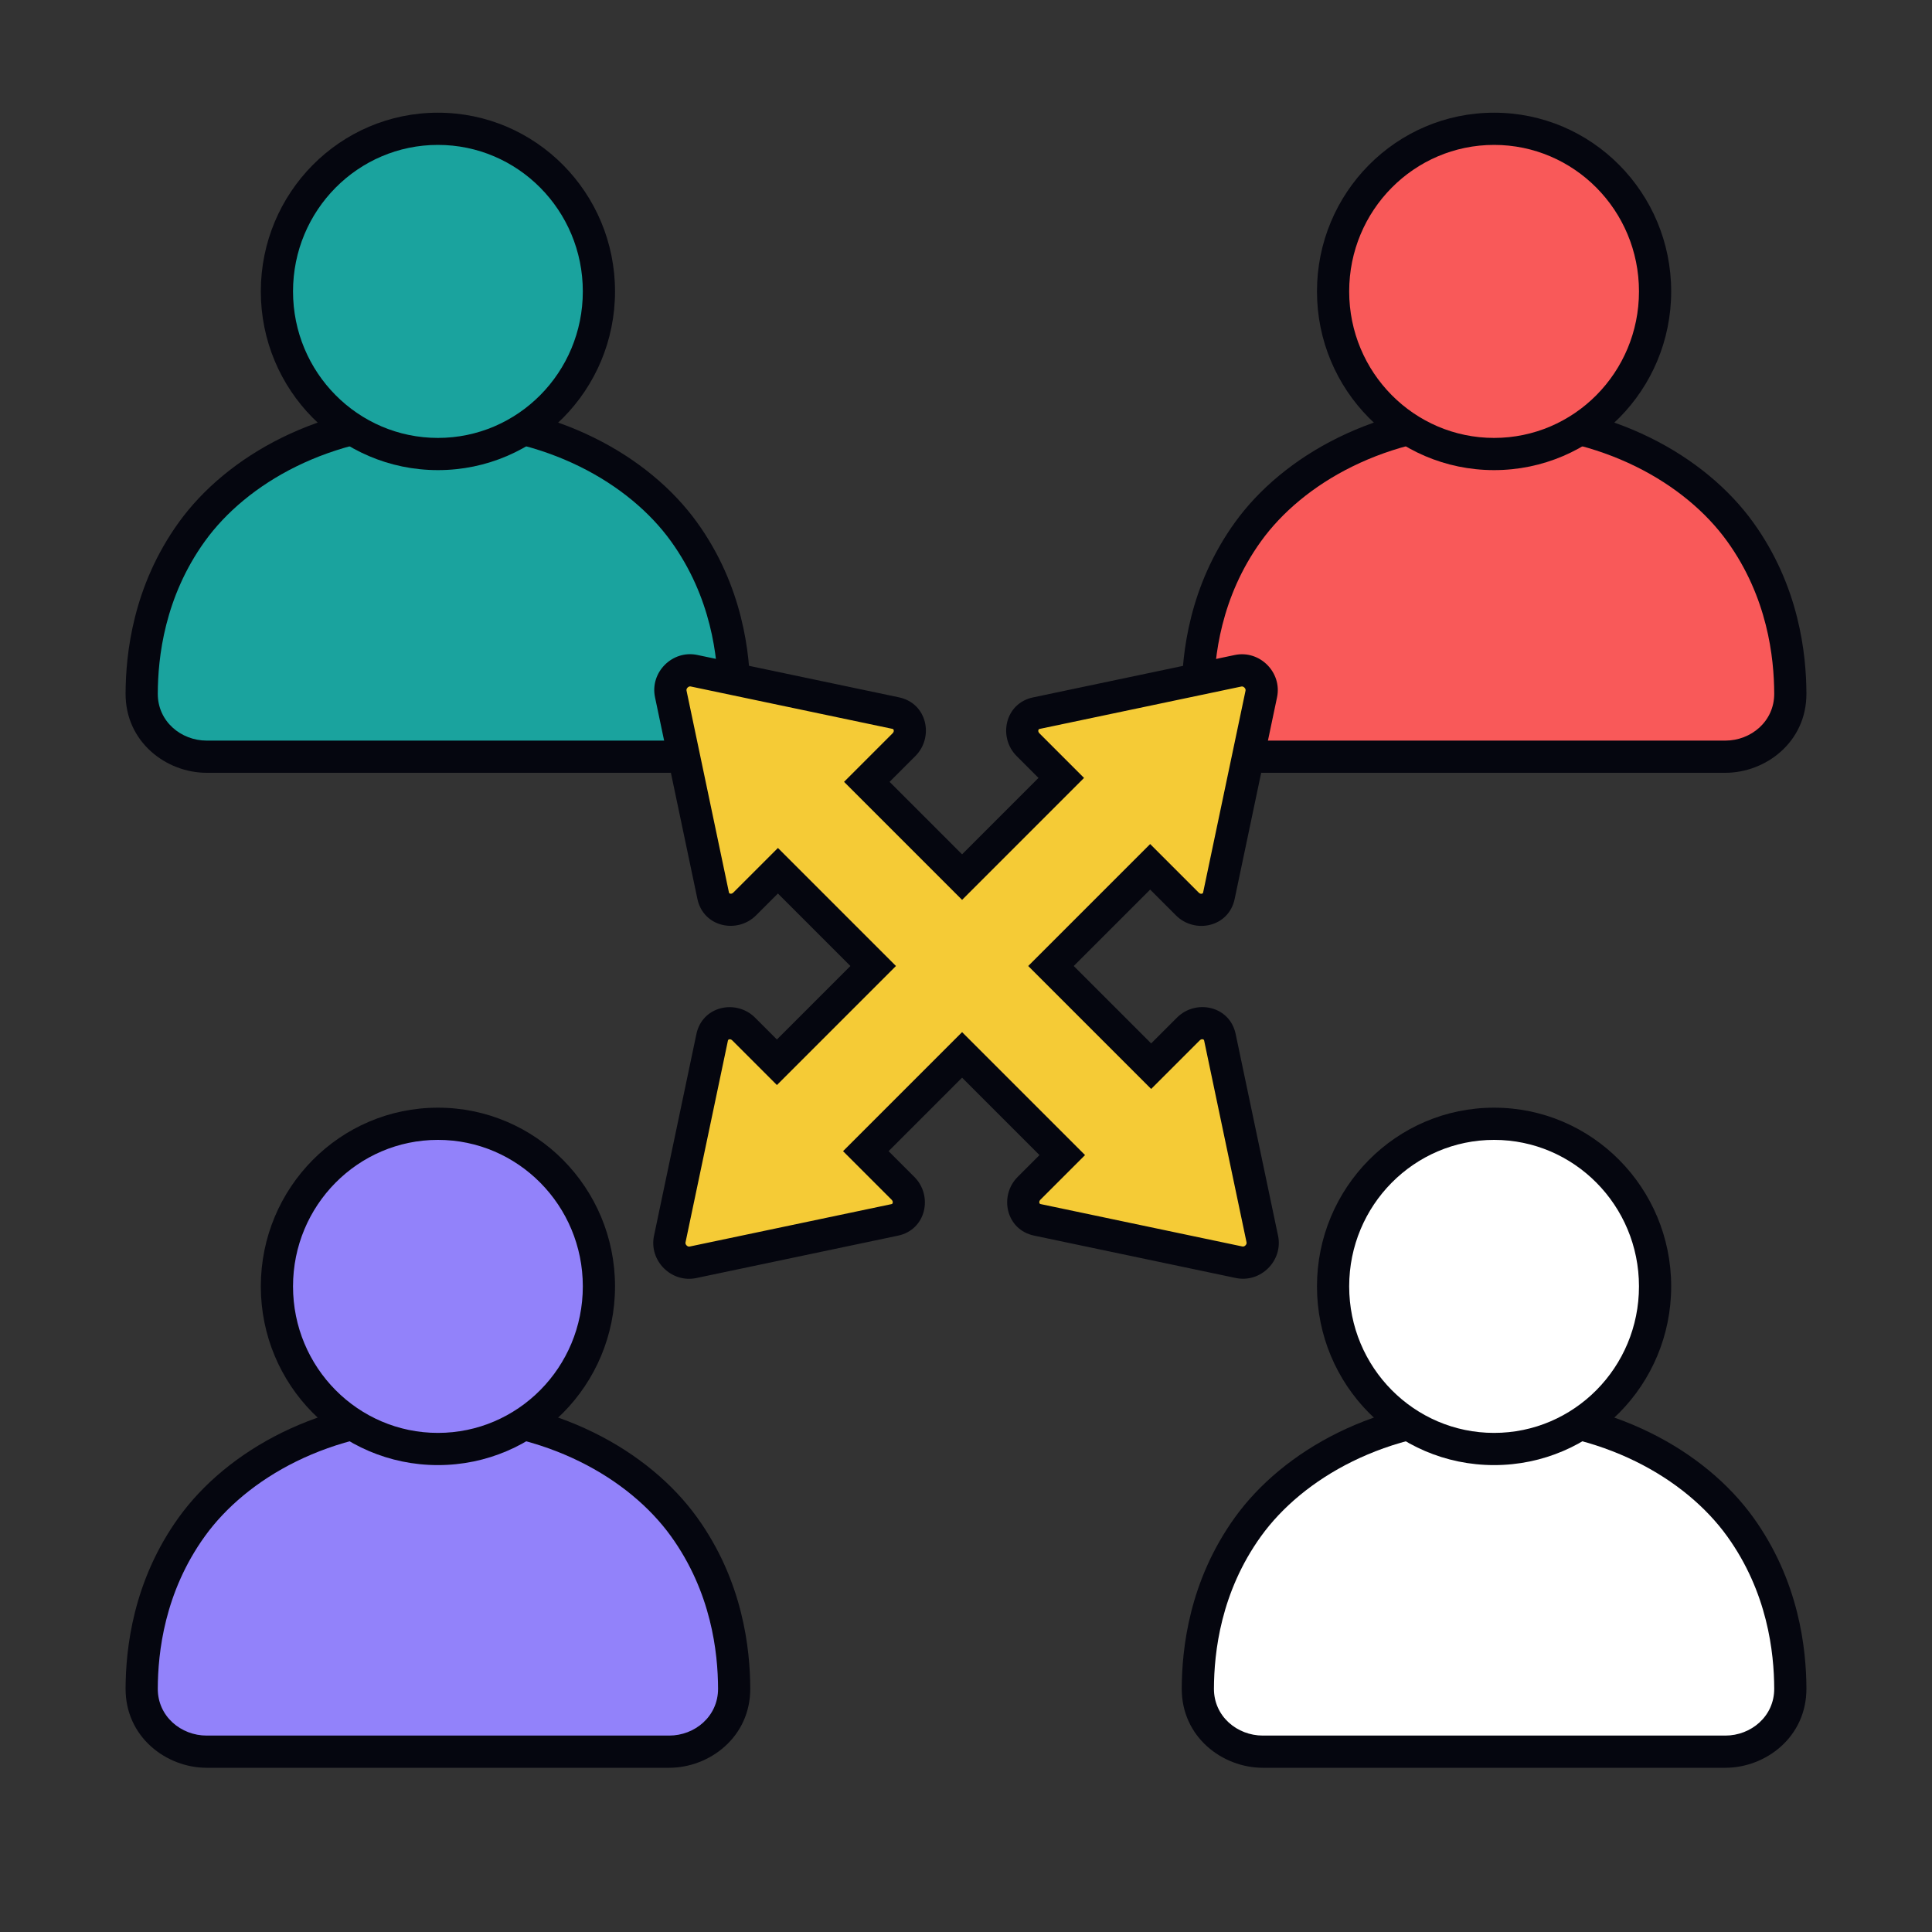 <svg width="600" height="600" viewBox="0 0 600 600" fill="none" xmlns="http://www.w3.org/2000/svg">
<rect x="0" y="0" width="600" height="600" fill="#333333" stroke="none"/>
<path fill-rule="evenodd" clip-rule="evenodd" d="M59.574 165.161C73.435 145.924 100.906 130 136 130C171.094 130 198.565 145.924 212.426 165.161C225.823 183.754 227.957 203.61 228 215.403C228.043 227.26 218.057 235 207.82 235H64.18C53.943 235 43.957 227.26 44 215.403C44.043 203.61 46.177 183.754 59.574 165.161Z" fill="#1AA39E"/>
<path fill-rule="evenodd" clip-rule="evenodd" d="M136 135C102.39 135 76.482 150.248 63.63 168.084C51.087 185.492 49.041 204.157 49 215.421C48.969 224.041 56.218 230 64.18 230H207.82C215.782 230 223.031 224.041 223 215.421C222.959 204.158 220.913 185.492 208.37 168.084C195.518 150.248 169.61 135 136 135ZM55.517 162.238C70.388 141.6 99.422 125 136 125C172.578 125 201.612 141.6 216.483 162.238C230.734 182.016 232.955 203.063 233 215.384C233.054 230.48 220.332 240 207.82 240H64.18C51.667 240 38.946 230.48 39 215.384C39.045 203.063 41.266 182.016 55.517 162.238Z" fill="#05060F"/>
<path d="M186 90.5C186 118.39 163.614 141 136 141C108.386 141 86 118.39 86 90.5C86 62.61 108.386 40 136 40C163.614 40 186 62.61 186 90.5Z" fill="#1AA39E"/>
<path fill-rule="evenodd" clip-rule="evenodd" d="M136 45C111.194 45 91 65.324 91 90.5C91 115.676 111.194 136 136 136C160.806 136 181 115.676 181 90.5C181 65.324 160.806 45 136 45ZM81 90.5C81 59.895 105.578 35 136 35C166.422 35 191 59.895 191 90.5C191 121.105 166.422 146 136 146C105.578 146 81 121.105 81 90.5Z" fill="#05060F"/>
<path fill-rule="evenodd" clip-rule="evenodd" d="M59.574 474.161C73.435 454.924 100.906 439 136 439C171.094 439 198.565 454.924 212.426 474.161C225.823 492.754 227.957 512.61 228 524.403C228.043 536.26 218.057 544 207.82 544H64.18C53.943 544 43.957 536.26 44 524.403C44.043 512.61 46.177 492.754 59.574 474.161Z" fill="#9282FA"/>
<path fill-rule="evenodd" clip-rule="evenodd" d="M136 444C102.39 444 76.482 459.248 63.63 477.084C51.087 494.492 49.041 513.157 49 524.421C48.969 533.041 56.218 539 64.18 539H207.82C215.782 539 223.031 533.041 223 524.421C222.959 513.158 220.913 494.492 208.37 477.084C195.518 459.248 169.61 444 136 444ZM55.517 471.238C70.388 450.6 99.422 434 136 434C172.578 434 201.612 450.6 216.483 471.238C230.734 491.016 232.955 512.063 233 524.384C233.054 539.48 220.332 549 207.82 549H64.18C51.667 549 38.946 539.48 39 524.384C39.045 512.063 41.266 491.016 55.517 471.238Z" fill="#05060F"/>
<path d="M186 399.5C186 427.39 163.614 450 136 450C108.386 450 86 427.39 86 399.5C86 371.61 108.386 349 136 349C163.614 349 186 371.61 186 399.5Z" fill="#9282FA"/>
<path fill-rule="evenodd" clip-rule="evenodd" d="M136 354C111.194 354 91 374.324 91 399.5C91 424.676 111.194 445 136 445C160.806 445 181 424.676 181 399.5C181 374.324 160.806 354 136 354ZM81 399.5C81 368.895 105.578 344 136 344C166.422 344 191 368.895 191 399.5C191 430.105 166.422 455 136 455C105.578 455 81 430.105 81 399.5Z" fill="#05060F"/>
<path fill-rule="evenodd" clip-rule="evenodd" d="M387.574 165.161C401.435 145.924 428.906 130 464 130C499.094 130 526.565 145.924 540.426 165.161C553.823 183.754 555.957 203.61 556 215.403C556.043 227.26 546.057 235 535.82 235H392.18C381.943 235 371.957 227.26 372 215.403C372.043 203.61 374.177 183.754 387.574 165.161Z" fill="#F95959"/>
<path fill-rule="evenodd" clip-rule="evenodd" d="M464 135C430.39 135 404.482 150.248 391.63 168.084C379.087 185.492 377.041 204.157 377 215.421C376.969 224.041 384.218 230 392.18 230H535.82C543.782 230 551.031 224.041 551 215.421C550.959 204.158 548.913 185.492 536.37 168.084C523.518 150.248 497.61 135 464 135ZM383.517 162.238C398.388 141.6 427.422 125 464 125C500.578 125 529.612 141.6 544.483 162.238C558.734 182.016 560.955 203.063 561 215.384C561.054 230.48 548.332 240 535.82 240H392.18C379.668 240 366.946 230.48 367 215.384C367.045 203.063 369.266 182.016 383.517 162.238Z" fill="#05060F"/>
<path d="M514 90.5C514 118.39 491.614 141 464 141C436.386 141 414 118.39 414 90.5C414 62.61 436.386 40 464 40C491.614 40 514 62.61 514 90.5Z" fill="#F95959"/>
<path fill-rule="evenodd" clip-rule="evenodd" d="M464 45C439.194 45 419 65.324 419 90.5C419 115.676 439.194 136 464 136C488.806 136 509 115.676 509 90.5C509 65.324 488.806 45 464 45ZM409 90.5C409 59.895 433.578 35 464 35C494.422 35 519 59.895 519 90.5C519 121.105 494.422 146 464 146C433.578 146 409 121.105 409 90.5Z" fill="#05060F"/>
<path fill-rule="evenodd" clip-rule="evenodd" d="M387.574 474.161C401.435 454.924 428.906 439 464 439C499.094 439 526.565 454.924 540.426 474.161C553.823 492.754 555.957 512.61 556 524.403C556.043 536.26 546.057 544 535.82 544H392.18C381.943 544 371.957 536.26 372 524.403C372.043 512.61 374.177 492.754 387.574 474.161Z" fill="white"/>
<path fill-rule="evenodd" clip-rule="evenodd" d="M464 444C430.39 444 404.482 459.248 391.63 477.084C379.087 494.492 377.041 513.157 377 524.421C376.969 533.041 384.218 539 392.18 539H535.82C543.782 539 551.031 533.041 551 524.421C550.959 513.158 548.913 494.492 536.37 477.084C523.518 459.248 497.61 444 464 444ZM383.517 471.238C398.388 450.6 427.422 434 464 434C500.578 434 529.612 450.6 544.483 471.238C558.734 491.016 560.955 512.063 561 524.384C561.054 539.48 548.332 549 535.82 549H392.18C379.668 549 366.946 539.48 367 524.384C367.045 512.063 369.266 491.016 383.517 471.238Z" fill="#05060F"/>
<path d="M514 399.5C514 427.39 491.614 450 464 450C436.386 450 414 427.39 414 399.5C414 371.61 436.386 349 464 349C491.614 349 514 371.61 514 399.5Z" fill="white"/>
<path fill-rule="evenodd" clip-rule="evenodd" d="M464 354C439.194 354 419 374.324 419 399.5C419 424.676 439.194 445 464 445C488.806 445 509 424.676 509 399.5C509 374.324 488.806 354 464 354ZM409 399.5C409 368.895 433.578 344 464 344C494.422 344 519 368.895 519 399.5C519 430.105 494.422 455 464 455C433.578 455 409 430.105 409 399.5Z" fill="#05060F"/>
<path fill-rule="evenodd" clip-rule="evenodd" d="M384.806 391.999C389.014 392.883 392.901 388.996 392.017 384.788L378.853 322.148C377.916 317.69 372.389 316.231 369.056 319.563L357.506 331.113L326.393 299.999L357.194 269.198L368.744 280.748C372.076 284.08 377.603 282.622 378.54 278.163L391.704 215.524C392.589 211.315 388.702 207.428 384.493 208.313L321.854 221.477C317.395 222.414 315.936 227.941 319.269 231.273L329.586 241.59L319.225 251.951L298.785 272.392L269.199 242.806L280.749 231.256C284.081 227.923 282.623 222.396 278.164 221.459L215.524 208.295C211.316 207.411 207.429 211.298 208.313 215.507L221.477 278.146C222.414 282.605 227.941 284.063 231.274 280.731L241.591 270.414L251.952 280.775L271.177 299.999L241.278 329.898L230.961 319.581C227.629 316.248 222.102 317.707 221.165 322.166L208.001 384.805C207.116 389.014 211.003 392.901 215.212 392.016L277.851 378.852C282.31 377.915 283.769 372.388 280.436 369.056L268.886 357.506L298.785 327.607L329.899 358.721L319.581 369.038C316.249 372.371 317.707 377.898 322.166 378.835L384.806 391.999Z" fill="#F5CB36"/>
<path fill-rule="evenodd" clip-rule="evenodd" d="M216.553 203.402C208.811 201.775 201.793 208.793 203.42 216.535L216.584 279.174C218.427 287.942 228.979 290.096 234.809 284.266L241.591 277.485L264.106 299.999L241.278 322.827L234.497 316.045C228.667 310.215 218.114 312.369 216.272 321.137L203.108 383.777C201.481 391.518 208.499 398.536 216.24 396.909L278.879 383.745C287.648 381.902 289.801 371.35 283.972 365.52L275.957 357.506L298.785 334.678L322.827 358.721L316.046 365.503C310.216 371.333 312.37 381.885 321.138 383.728L383.777 396.892C391.519 398.519 398.537 391.501 396.91 383.759L383.746 321.12C381.903 312.352 371.351 310.198 365.521 316.028L357.506 324.042L333.464 299.999L357.194 276.269L365.208 284.284C371.038 290.113 381.591 287.96 383.433 279.191L396.597 216.552C398.224 208.811 391.206 201.793 383.465 203.419L320.825 216.584C312.057 218.426 309.903 228.979 315.733 234.809L322.515 241.59L298.785 265.32L276.27 242.806L284.284 234.791C290.114 228.961 287.96 218.409 279.192 216.566L216.553 203.402ZM213.544 213.527C213.872 213.199 214.223 213.131 214.496 213.188L277.135 226.352C277.309 226.389 277.375 226.446 277.406 226.476C277.45 226.52 277.508 226.602 277.543 226.735C277.61 226.987 277.58 227.353 277.213 227.72L262.128 242.806L298.785 279.463L336.657 241.59L322.804 227.737C322.438 227.371 322.408 227.004 322.474 226.752C322.509 226.619 322.567 226.537 322.611 226.494C322.642 226.463 322.708 226.406 322.882 226.37L385.521 213.206C385.794 213.148 386.145 213.216 386.473 213.544C386.801 213.872 386.868 214.222 386.811 214.496L373.647 277.135C373.61 277.309 373.553 277.375 373.523 277.405C373.479 277.45 373.397 277.508 373.264 277.543C373.013 277.609 372.646 277.579 372.279 277.213L357.194 262.127L319.321 299.999L357.506 338.184L372.592 323.099C372.959 322.732 373.325 322.702 373.577 322.769C373.71 322.804 373.792 322.862 373.836 322.906C373.866 322.937 373.923 323.003 373.96 323.177L387.124 385.816C387.181 386.089 387.113 386.44 386.786 386.768C386.458 387.096 386.107 387.163 385.834 387.106L323.195 373.942C323.021 373.905 322.955 373.848 322.924 373.818C322.88 373.774 322.822 373.692 322.787 373.559C322.72 373.307 322.75 372.941 323.117 372.574L336.969 358.721L298.785 320.536L261.815 357.506L276.901 372.591C277.267 372.958 277.297 373.325 277.231 373.576C277.196 373.709 277.138 373.791 277.093 373.835C277.063 373.865 276.997 373.922 276.823 373.959L214.184 387.123C213.911 387.18 213.56 387.113 213.232 386.785C212.904 386.457 212.836 386.106 212.894 385.833L226.058 323.194C226.094 323.02 226.151 322.954 226.182 322.923C226.225 322.879 226.307 322.821 226.44 322.786C226.692 322.72 227.059 322.749 227.425 323.116L241.278 336.969L278.248 299.999L241.591 263.343L227.738 277.195C227.371 277.562 227.005 277.592 226.753 277.525C226.62 277.49 226.538 277.432 226.494 277.388C226.464 277.357 226.407 277.291 226.37 277.117L213.206 214.478C213.149 214.205 213.216 213.854 213.544 213.527Z" fill="#05060F"/>
</svg>
